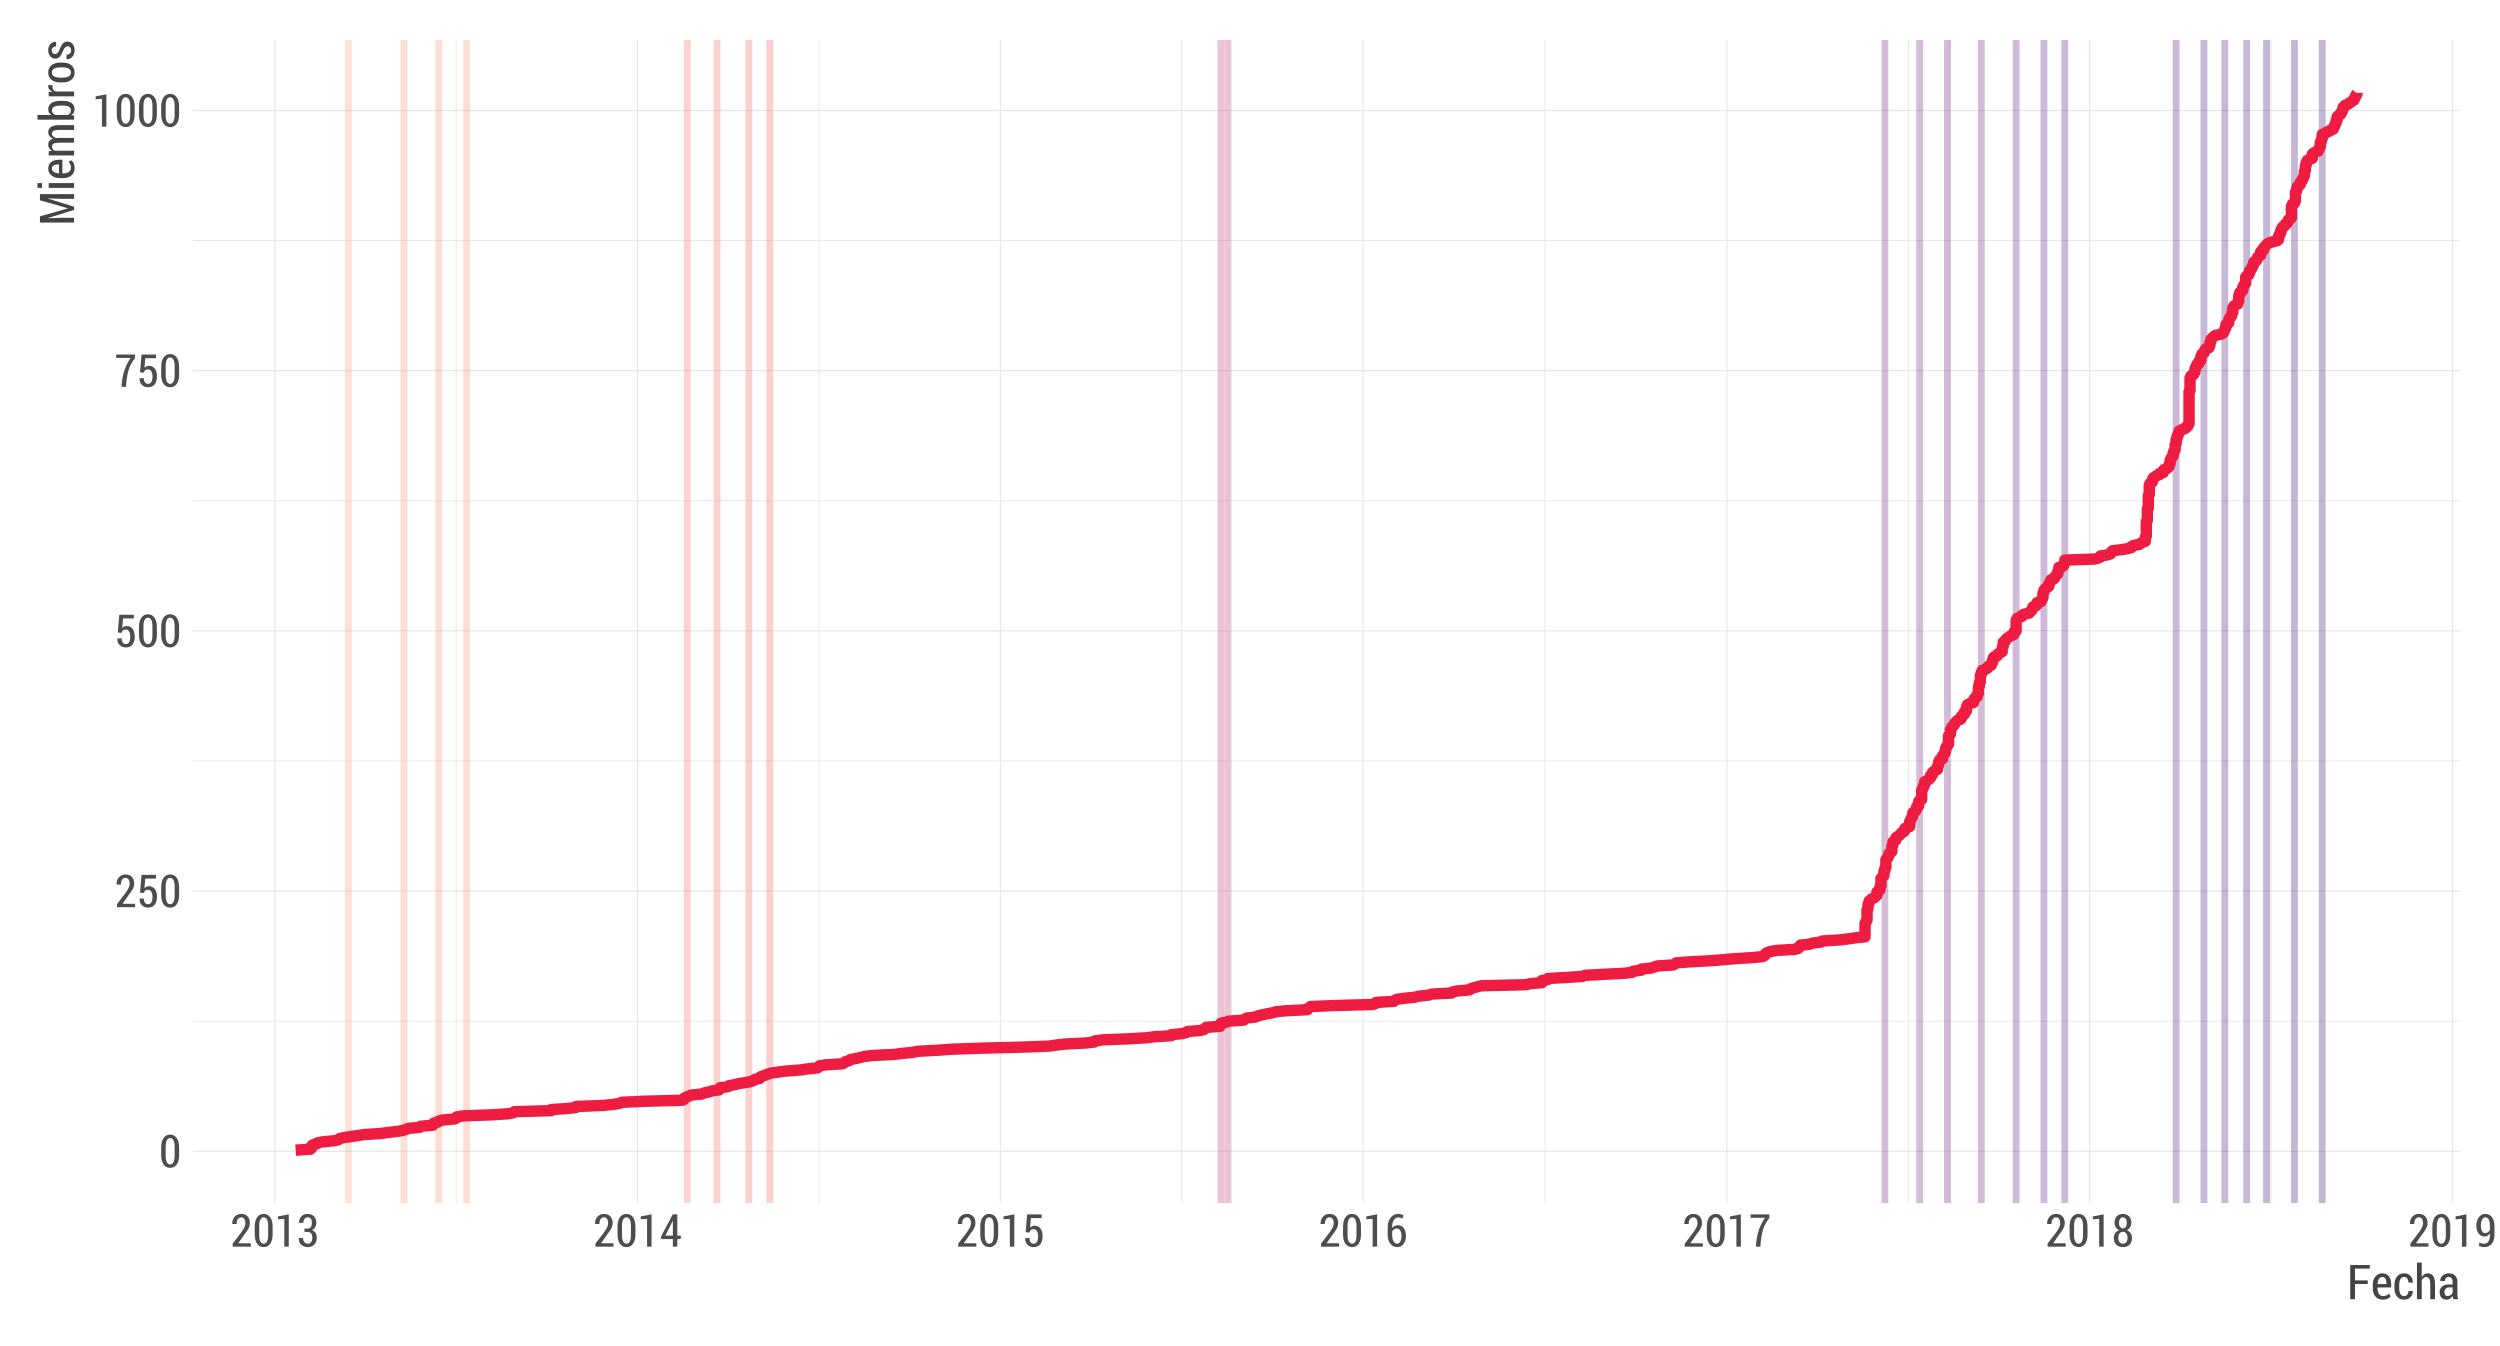 <?xml version="1.0" encoding="UTF-8"?>
<svg xmlns="http://www.w3.org/2000/svg" xmlns:xlink="http://www.w3.org/1999/xlink" width="936pt" height="504pt" viewBox="0 0 936 504" version="1.1">
<defs>
<g>
<symbol overflow="visible" id="glyph0-0">
<path style="stroke:none;" d="M 7.512 -4.672 C 7.512 -3.102 7.211 -1.902 6.609 -1.074 C 6.008 -0.238 5.191 0.176 4.168 0.176 C 3.129 0.176 2.309 -0.242 1.703 -1.078 C 1.098 -1.914 0.797 -3.109 0.797 -4.672 L 0.797 -7.406 C 0.797 -8.961 1.098 -10.156 1.699 -11 C 2.301 -11.836 3.117 -12.258 4.148 -12.262 C 5.18 -12.258 5.996 -11.836 6.602 -11 C 7.207 -10.156 7.512 -8.961 7.512 -7.406 Z M 5.836 -7.656 C 5.836 -8.75 5.688 -9.578 5.398 -10.141 C 5.105 -10.699 4.691 -10.98 4.148 -10.98 C 3.605 -10.98 3.191 -10.699 2.906 -10.137 C 2.621 -9.574 2.477 -8.746 2.48 -7.656 L 2.48 -4.445 C 2.477 -3.348 2.621 -2.516 2.914 -1.953 C 3.203 -1.383 3.621 -1.102 4.168 -1.105 C 4.699 -1.102 5.113 -1.383 5.402 -1.949 C 5.691 -2.508 5.836 -3.34 5.836 -4.445 Z M 5.836 -7.656 "/>
</symbol>
<symbol overflow="visible" id="glyph0-1">
<path style="stroke:none;" d="M 7.621 0 L 0.84 0 L 0.84 -1.121 L 4.16 -5.488 C 4.695 -6.242 5.066 -6.871 5.281 -7.371 C 5.492 -7.867 5.602 -8.348 5.602 -8.816 C 5.602 -9.453 5.465 -9.973 5.199 -10.375 C 4.926 -10.777 4.559 -10.98 4.094 -10.98 C 3.496 -10.98 3.051 -10.758 2.758 -10.312 C 2.461 -9.867 2.312 -9.258 2.316 -8.492 L 0.695 -8.492 L 0.68 -8.531 C 0.656 -9.578 0.953 -10.461 1.57 -11.18 C 2.184 -11.898 3.023 -12.258 4.094 -12.262 C 5.074 -12.258 5.852 -11.945 6.43 -11.324 C 7 -10.699 7.289 -9.875 7.289 -8.855 C 7.289 -8.16 7.113 -7.48 6.762 -6.809 C 6.41 -6.137 5.898 -5.387 5.23 -4.559 L 2.945 -1.277 L 7.621 -1.277 Z M 7.621 0 "/>
</symbol>
<symbol overflow="visible" id="glyph0-2">
<path style="stroke:none;" d="M 1.164 -5.43 L 1.742 -12.086 L 7.164 -12.086 L 7.164 -10.699 L 3.145 -10.699 L 2.832 -7.113 C 3.031 -7.324 3.27 -7.496 3.543 -7.633 C 3.812 -7.766 4.121 -7.84 4.473 -7.852 C 5.422 -7.859 6.172 -7.504 6.715 -6.793 C 7.254 -6.074 7.523 -5.098 7.527 -3.859 C 7.523 -2.656 7.238 -1.684 6.676 -0.941 C 6.105 -0.195 5.277 0.176 4.191 0.176 C 3.281 0.176 2.52 -0.109 1.902 -0.688 C 1.281 -1.258 0.98 -2.086 1.004 -3.172 L 1.02 -3.211 L 2.605 -3.246 C 2.602 -2.559 2.746 -2.027 3.039 -1.66 C 3.328 -1.285 3.711 -1.102 4.191 -1.105 C 4.738 -1.102 5.152 -1.344 5.43 -1.828 C 5.703 -2.312 5.84 -2.984 5.844 -3.844 C 5.84 -4.648 5.695 -5.297 5.41 -5.789 C 5.121 -6.277 4.711 -6.52 4.176 -6.523 C 3.695 -6.52 3.34 -6.418 3.109 -6.211 C 2.871 -6.004 2.707 -5.695 2.613 -5.289 Z M 1.164 -5.43 "/>
</symbol>
<symbol overflow="visible" id="glyph0-3">
<path style="stroke:none;" d="M 7.602 -10.789 C 6.441 -9.25 5.648 -7.777 5.223 -6.371 C 4.793 -4.957 4.492 -3.219 4.316 -1.152 L 4.207 0 L 2.531 0 L 2.633 -1.152 C 2.812 -3.098 3.176 -4.855 3.723 -6.422 C 4.262 -7.984 5.012 -9.445 5.969 -10.809 L 0.547 -10.809 L 0.547 -12.086 L 7.602 -12.086 Z M 7.602 -10.789 "/>
</symbol>
<symbol overflow="visible" id="glyph0-4">
<path style="stroke:none;" d="M 5.23 0.016 L 3.555 0.016 L 3.555 -10.402 L 1.188 -10.242 L 1.188 -11.332 L 5.23 -12.094 Z M 5.23 0.016 "/>
</symbol>
<symbol overflow="visible" id="glyph0-5">
<path style="stroke:none;" d="M 2.82 -6.789 L 3.977 -6.789 C 4.531 -6.785 4.938 -6.973 5.199 -7.352 C 5.453 -7.723 5.582 -8.23 5.586 -8.875 C 5.582 -9.527 5.449 -10.043 5.184 -10.418 C 4.914 -10.793 4.523 -10.98 4.008 -10.98 C 3.539 -10.98 3.152 -10.789 2.852 -10.414 C 2.547 -10.035 2.395 -9.543 2.398 -8.93 L 0.797 -8.93 L 0.773 -8.98 C 0.75 -9.914 1.043 -10.695 1.652 -11.32 C 2.262 -11.945 3.035 -12.258 3.977 -12.262 C 4.969 -12.258 5.766 -11.961 6.363 -11.367 C 6.961 -10.77 7.258 -9.93 7.262 -8.848 C 7.258 -8.309 7.117 -7.793 6.84 -7.305 C 6.555 -6.812 6.156 -6.441 5.637 -6.188 C 6.246 -5.961 6.695 -5.594 6.988 -5.09 C 7.281 -4.582 7.43 -3.996 7.43 -3.336 C 7.43 -2.234 7.105 -1.375 6.461 -0.758 C 5.816 -0.133 4.992 0.176 3.984 0.176 C 3.043 0.176 2.246 -0.121 1.598 -0.715 C 0.945 -1.309 0.633 -2.137 0.656 -3.203 L 0.68 -3.254 L 2.289 -3.254 C 2.285 -2.613 2.441 -2.098 2.762 -1.703 C 3.074 -1.301 3.492 -1.102 4.008 -1.105 C 4.551 -1.102 4.973 -1.293 5.281 -1.68 C 5.586 -2.059 5.742 -2.605 5.742 -3.316 C 5.742 -4.066 5.594 -4.617 5.301 -4.977 C 5.008 -5.328 4.566 -5.508 3.977 -5.512 L 2.82 -5.512 Z M 2.82 -6.789 "/>
</symbol>
<symbol overflow="visible" id="glyph0-6">
<path style="stroke:none;" d="M 6.582 -4.125 L 7.879 -4.125 L 7.879 -2.848 L 6.582 -2.848 L 6.582 0 L 4.906 0 L 4.906 -2.848 L 0.516 -2.848 L 0.465 -3.789 L 4.855 -12.086 L 6.582 -12.086 Z M 2.125 -4.125 L 4.906 -4.125 L 4.906 -9.645 L 4.855 -9.652 L 4.691 -9.305 Z M 2.125 -4.125 "/>
</symbol>
<symbol overflow="visible" id="glyph0-7">
<path style="stroke:none;" d="M 4.824 -12.262 C 5.184 -12.258 5.535 -12.211 5.875 -12.117 C 6.211 -12.023 6.52 -11.895 6.797 -11.738 L 6.477 -10.5 C 6.223 -10.648 5.973 -10.762 5.719 -10.84 C 5.461 -10.918 5.164 -10.957 4.832 -10.957 C 4.156 -10.957 3.609 -10.629 3.191 -9.98 C 2.773 -9.328 2.566 -8.461 2.566 -7.371 L 2.566 -7.031 C 2.84 -7.344 3.164 -7.586 3.543 -7.766 C 3.918 -7.938 4.332 -8.027 4.781 -8.027 C 5.695 -8.027 6.414 -7.648 6.941 -6.898 C 7.469 -6.141 7.734 -5.176 7.734 -4 C 7.734 -2.781 7.43 -1.781 6.82 -1 C 6.211 -0.215 5.414 0.176 4.434 0.176 C 3.395 0.176 2.543 -0.246 1.883 -1.094 C 1.215 -1.941 0.883 -3.121 0.887 -4.633 L 0.887 -7.254 C 0.883 -8.754 1.258 -9.961 2.008 -10.883 C 2.754 -11.797 3.691 -12.258 4.824 -12.262 Z M 4.367 -6.789 C 3.938 -6.785 3.57 -6.684 3.266 -6.48 C 2.953 -6.277 2.723 -5.996 2.566 -5.645 L 2.566 -4.535 C 2.566 -3.449 2.738 -2.605 3.086 -2.008 C 3.434 -1.402 3.883 -1.102 4.434 -1.105 C 4.93 -1.102 5.324 -1.383 5.617 -1.945 C 5.91 -2.504 6.059 -3.188 6.059 -4.004 C 6.059 -4.816 5.906 -5.484 5.605 -6.008 C 5.305 -6.523 4.891 -6.785 4.367 -6.789 Z M 4.367 -6.789 "/>
</symbol>
<symbol overflow="visible" id="glyph0-8">
<path style="stroke:none;" d="M 7.305 -8.93 C 7.301 -8.293 7.148 -7.734 6.848 -7.258 C 6.539 -6.777 6.125 -6.422 5.609 -6.191 C 6.199 -5.941 6.672 -5.559 7.027 -5.043 C 7.375 -4.523 7.551 -3.926 7.555 -3.254 C 7.551 -2.145 7.238 -1.297 6.609 -0.707 C 5.98 -0.117 5.164 0.176 4.16 0.176 C 3.137 0.176 2.309 -0.117 1.68 -0.707 C 1.051 -1.297 0.738 -2.145 0.738 -3.254 C 0.738 -3.93 0.91 -4.531 1.262 -5.051 C 1.605 -5.566 2.078 -5.949 2.68 -6.199 C 2.156 -6.434 1.75 -6.789 1.453 -7.266 C 1.152 -7.742 1 -8.297 1.004 -8.93 C 1 -9.984 1.289 -10.801 1.867 -11.387 C 2.441 -11.965 3.199 -12.258 4.141 -12.262 C 5.074 -12.258 5.836 -11.965 6.426 -11.387 C 7.008 -10.801 7.301 -9.984 7.305 -8.93 Z M 5.875 -3.312 C 5.871 -3.973 5.707 -4.516 5.387 -4.934 C 5.059 -5.352 4.645 -5.559 4.141 -5.562 C 3.629 -5.559 3.215 -5.352 2.898 -4.938 C 2.578 -4.52 2.418 -3.977 2.422 -3.312 C 2.418 -2.617 2.574 -2.078 2.891 -1.688 C 3.203 -1.297 3.629 -1.102 4.16 -1.105 C 4.66 -1.102 5.07 -1.297 5.395 -1.691 C 5.711 -2.082 5.871 -2.621 5.875 -3.312 Z M 5.609 -8.898 C 5.605 -9.508 5.473 -10.008 5.203 -10.398 C 4.93 -10.785 4.574 -10.98 4.141 -10.98 C 3.695 -10.98 3.344 -10.793 3.082 -10.418 C 2.816 -10.043 2.684 -9.535 2.688 -8.898 C 2.684 -8.27 2.816 -7.77 3.086 -7.398 C 3.348 -7.023 3.707 -6.836 4.16 -6.84 C 4.594 -6.836 4.941 -7.023 5.211 -7.398 C 5.473 -7.77 5.605 -8.27 5.609 -8.898 Z M 5.609 -8.898 "/>
</symbol>
<symbol overflow="visible" id="glyph0-9">
<path style="stroke:none;" d="M 3.676 -1.105 C 4.285 -1.102 4.781 -1.387 5.164 -1.957 C 5.539 -2.527 5.73 -3.348 5.734 -4.422 L 5.734 -5.012 C 5.5 -4.609 5.215 -4.309 4.879 -4.105 C 4.539 -3.898 4.172 -3.797 3.777 -3.801 C 2.812 -3.797 2.051 -4.168 1.488 -4.918 C 0.926 -5.66 0.645 -6.672 0.648 -7.945 C 0.645 -9.18 0.961 -10.207 1.598 -11.027 C 2.227 -11.848 3.012 -12.258 3.953 -12.262 C 4.996 -12.258 5.836 -11.859 6.469 -11.066 C 7.102 -10.266 7.418 -9.117 7.422 -7.621 L 7.422 -4.465 C 7.418 -2.992 7.07 -1.848 6.375 -1.039 C 5.676 -0.227 4.773 0.176 3.676 0.176 C 3.332 0.176 2.973 0.133 2.598 0.047 C 2.219 -0.039 1.871 -0.16 1.551 -0.324 L 1.777 -1.551 C 2.066 -1.391 2.363 -1.277 2.668 -1.207 C 2.965 -1.137 3.301 -1.102 3.676 -1.105 Z M 3.953 -5.078 C 4.379 -5.074 4.746 -5.199 5.051 -5.449 C 5.352 -5.695 5.578 -6.012 5.734 -6.398 L 5.734 -7.805 C 5.73 -8.844 5.574 -9.633 5.27 -10.172 C 4.957 -10.711 4.527 -10.98 3.977 -10.98 C 3.504 -10.98 3.113 -10.688 2.801 -10.109 C 2.488 -9.523 2.332 -8.809 2.332 -7.961 C 2.332 -7.105 2.473 -6.41 2.758 -5.879 C 3.043 -5.34 3.441 -5.074 3.953 -5.078 Z M 3.953 -5.078 "/>
</symbol>
<symbol overflow="visible" id="glyph1-0">
<path style="stroke:none;" d="M 7.777 -5.695 L 3.023 -5.695 L 3.023 0 L 1.238 0 L 1.238 -12.797 L 8.543 -12.797 L 8.543 -11.445 L 3.023 -11.445 L 3.023 -7.047 L 7.777 -7.047 Z M 7.777 -5.695 "/>
</symbol>
<symbol overflow="visible" id="glyph1-1">
<path style="stroke:none;" d="M 4.457 0.184 C 3.32 0.18 2.414 -0.207 1.738 -0.992 C 1.055 -1.773 0.715 -2.781 0.719 -4.008 L 0.719 -5.398 C 0.715 -6.633 1.047 -7.66 1.715 -8.473 C 2.379 -9.281 3.227 -9.684 4.254 -9.688 C 5.332 -9.684 6.16 -9.316 6.738 -8.582 C 7.316 -7.844 7.605 -6.855 7.609 -5.617 L 7.609 -4.387 L 2.496 -4.387 L 2.496 -4.008 C 2.496 -3.188 2.676 -2.508 3.035 -1.973 C 3.395 -1.434 3.906 -1.164 4.57 -1.168 C 5.062 -1.164 5.484 -1.242 5.836 -1.398 C 6.188 -1.551 6.52 -1.777 6.836 -2.082 L 7.398 -0.977 C 7.098 -0.633 6.695 -0.355 6.195 -0.141 C 5.688 0.074 5.109 0.18 4.457 0.184 Z M 4.254 -8.332 C 3.738 -8.332 3.324 -8.078 3.012 -7.574 C 2.699 -7.07 2.527 -6.434 2.496 -5.66 L 5.844 -5.66 L 5.844 -6.023 C 5.84 -6.699 5.707 -7.25 5.438 -7.684 C 5.168 -8.113 4.773 -8.332 4.254 -8.332 Z M 4.254 -8.332 "/>
</symbol>
<symbol overflow="visible" id="glyph1-2">
<path style="stroke:none;" d="M 4.324 -1.168 C 4.77 -1.164 5.145 -1.336 5.449 -1.68 C 5.754 -2.02 5.906 -2.48 5.906 -3.059 L 7.508 -3.059 L 7.523 -3.008 C 7.547 -2.105 7.242 -1.352 6.613 -0.738 C 5.98 -0.125 5.219 0.18 4.324 0.184 C 3.137 0.18 2.227 -0.219 1.602 -1.02 C 0.969 -1.82 0.656 -2.84 0.66 -4.086 L 0.66 -5.398 C 0.656 -6.633 0.969 -7.66 1.602 -8.473 C 2.227 -9.281 3.133 -9.684 4.316 -9.688 C 5.273 -9.684 6.055 -9.363 6.656 -8.723 C 7.258 -8.078 7.547 -7.246 7.531 -6.23 L 7.508 -6.18 L 5.906 -6.18 C 5.906 -6.816 5.758 -7.336 5.469 -7.734 C 5.176 -8.133 4.793 -8.332 4.316 -8.332 C 3.633 -8.332 3.152 -8.055 2.871 -7.504 C 2.586 -6.949 2.441 -6.25 2.445 -5.406 L 2.445 -4.094 C 2.441 -3.234 2.586 -2.531 2.871 -1.988 C 3.152 -1.438 3.637 -1.164 4.324 -1.168 Z M 4.324 -1.168 "/>
</symbol>
<symbol overflow="visible" id="glyph1-3">
<path style="stroke:none;" d="M 2.777 -8.234 C 3.039 -8.688 3.363 -9.047 3.75 -9.305 C 4.137 -9.559 4.566 -9.684 5.047 -9.688 C 5.898 -9.684 6.562 -9.367 7.039 -8.738 C 7.508 -8.102 7.746 -7.129 7.75 -5.82 L 7.75 0 L 5.969 0 L 5.969 -5.836 C 5.965 -6.707 5.836 -7.332 5.586 -7.719 C 5.328 -8.102 4.949 -8.297 4.445 -8.297 C 4.082 -8.297 3.758 -8.191 3.477 -7.984 C 3.188 -7.773 2.957 -7.488 2.777 -7.129 L 2.777 0 L 0.992 0 L 0.992 -13.711 L 2.777 -13.711 Z M 2.777 -8.234 "/>
</symbol>
<symbol overflow="visible" id="glyph1-4">
<path style="stroke:none;" d="M 5.863 0 C 5.797 -0.215 5.742 -0.426 5.703 -0.637 C 5.656 -0.844 5.633 -1.055 5.625 -1.266 C 5.359 -0.836 5.027 -0.484 4.633 -0.219 C 4.23 0.051 3.789 0.18 3.305 0.184 C 2.5 0.18 1.871 -0.07 1.418 -0.574 C 0.965 -1.082 0.738 -1.758 0.738 -2.609 C 0.738 -3.516 1.047 -4.23 1.664 -4.75 C 2.281 -5.266 3.148 -5.523 4.273 -5.527 L 5.598 -5.527 L 5.598 -6.496 C 5.594 -7.07 5.465 -7.52 5.211 -7.848 C 4.949 -8.168 4.586 -8.332 4.113 -8.332 C 3.684 -8.332 3.336 -8.184 3.078 -7.895 C 2.812 -7.598 2.684 -7.234 2.688 -6.805 L 0.992 -6.812 L 0.969 -6.863 C 0.934 -7.598 1.227 -8.254 1.844 -8.828 C 2.457 -9.398 3.25 -9.684 4.227 -9.688 C 5.16 -9.684 5.922 -9.406 6.508 -8.855 C 7.09 -8.297 7.383 -7.508 7.383 -6.484 L 7.383 -2.074 C 7.383 -1.703 7.402 -1.344 7.449 -1.004 C 7.488 -0.66 7.562 -0.328 7.664 0 Z M 3.711 -1.168 C 4.121 -1.164 4.5 -1.289 4.844 -1.539 C 5.184 -1.785 5.434 -2.094 5.598 -2.469 L 5.598 -4.422 L 4.246 -4.422 C 3.699 -4.418 3.277 -4.242 2.977 -3.895 C 2.672 -3.543 2.52 -3.113 2.523 -2.609 C 2.52 -2.176 2.621 -1.828 2.828 -1.566 C 3.031 -1.297 3.324 -1.164 3.711 -1.168 Z M 3.711 -1.168 "/>
</symbol>
<symbol overflow="visible" id="glyph2-0">
<path style="stroke:none;" d="M -12.797 -3.488 L -2.355 -6.477 L -2.355 -6.531 L -12.797 -9.527 L -12.797 -11.828 L 0 -11.828 L 0 -10.062 L -4.914 -10.062 L -9.836 -10.223 L -9.844 -10.168 L 0 -7.094 L 0 -5.914 L -9.836 -2.848 L -9.828 -2.797 L -4.914 -2.961 L 0 -2.961 L 0 -1.195 L -12.797 -1.195 Z M -12.797 -3.488 "/>
</symbol>
<symbol overflow="visible" id="glyph2-1">
<path style="stroke:none;" d="M 0 -2.918 L 0 -1.133 L -9.508 -1.133 L -9.508 -2.918 Z M -12.008 -2.918 L -12.008 -1.133 L -13.711 -1.133 L -13.711 -2.918 Z M -12.008 -2.918 "/>
</symbol>
<symbol overflow="visible" id="glyph2-2">
<path style="stroke:none;" d="M 0.184 -4.457 C 0.18 -3.32 -0.207 -2.414 -0.992 -1.738 C -1.773 -1.055 -2.781 -0.715 -4.008 -0.719 L -5.398 -0.719 C -6.633 -0.715 -7.66 -1.047 -8.473 -1.715 C -9.281 -2.379 -9.684 -3.227 -9.688 -4.254 C -9.684 -5.332 -9.316 -6.16 -8.582 -6.738 C -7.844 -7.316 -6.855 -7.605 -5.617 -7.609 L -4.387 -7.609 L -4.387 -2.496 L -4.008 -2.496 C -3.188 -2.496 -2.508 -2.676 -1.973 -3.035 C -1.434 -3.395 -1.164 -3.906 -1.168 -4.57 C -1.164 -5.062 -1.242 -5.484 -1.398 -5.836 C -1.551 -6.188 -1.777 -6.52 -2.082 -6.836 L -0.977 -7.398 C -0.633 -7.098 -0.355 -6.695 -0.141 -6.195 C 0.074 -5.688 0.18 -5.109 0.184 -4.457 Z M -8.332 -4.254 C -8.332 -3.738 -8.078 -3.324 -7.574 -3.012 C -7.07 -2.699 -6.434 -2.527 -5.66 -2.496 L -5.66 -5.844 L -6.023 -5.844 C -6.699 -5.84 -7.25 -5.707 -7.684 -5.438 C -8.113 -5.168 -8.332 -4.773 -8.332 -4.254 Z M -8.332 -4.254 "/>
</symbol>
<symbol overflow="visible" id="glyph2-3">
<path style="stroke:none;" d="M -9.508 -2.645 L -8.219 -2.742 C -8.684 -3 -9.047 -3.328 -9.305 -3.727 C -9.559 -4.125 -9.684 -4.59 -9.688 -5.125 C -9.684 -5.645 -9.539 -6.094 -9.25 -6.469 C -8.957 -6.844 -8.516 -7.125 -7.93 -7.32 C -8.477 -7.562 -8.906 -7.891 -9.219 -8.305 C -9.527 -8.711 -9.684 -9.199 -9.688 -9.766 C -9.684 -10.57 -9.352 -11.207 -8.688 -11.676 C -8.02 -12.141 -7.008 -12.375 -5.652 -12.375 L 0 -12.375 L 0 -10.59 L -5.66 -10.59 C -6.629 -10.586 -7.309 -10.469 -7.707 -10.23 C -8.098 -9.988 -8.297 -9.633 -8.297 -9.168 C -8.297 -8.762 -8.141 -8.422 -7.836 -8.152 C -7.523 -7.875 -7.117 -7.68 -6.609 -7.559 C -6.656 -7.551 -6.578 -7.551 -6.383 -7.566 C -6.184 -7.574 -6.043 -7.582 -5.961 -7.586 L 0 -7.586 L 0 -5.809 L -5.66 -5.809 C -6.602 -5.805 -7.273 -5.684 -7.684 -5.438 C -8.09 -5.191 -8.297 -4.832 -8.297 -4.367 C -8.297 -3.988 -8.191 -3.672 -7.984 -3.41 C -7.773 -3.145 -7.484 -2.938 -7.117 -2.797 L 0 -2.797 L 0 -1.02 L -9.508 -1.02 Z M -9.508 -2.645 "/>
</symbol>
<symbol overflow="visible" id="glyph2-4">
<path style="stroke:none;" d="M -3.965 -8.059 C -2.703 -8.055 -1.695 -7.785 -0.945 -7.242 C -0.191 -6.695 0.18 -5.926 0.184 -4.938 C 0.18 -4.438 0.074 -4.004 -0.145 -3.633 C -0.363 -3.262 -0.688 -2.949 -1.117 -2.699 L 0 -2.566 L 0 -1.02 L -13.711 -1.02 L -13.711 -2.805 L -8.508 -2.805 C -8.887 -3.047 -9.176 -3.344 -9.383 -3.699 C -9.582 -4.047 -9.684 -4.457 -9.688 -4.922 C -9.684 -5.922 -9.281 -6.695 -8.477 -7.242 C -7.668 -7.785 -6.594 -8.055 -5.258 -8.059 Z M -5.258 -6.285 C -6.164 -6.281 -6.898 -6.137 -7.461 -5.848 C -8.016 -5.559 -8.297 -5.098 -8.297 -4.473 C -8.297 -4.07 -8.176 -3.734 -7.941 -3.457 C -7.699 -3.176 -7.383 -2.957 -6.988 -2.805 L -2.418 -2.805 C -2.027 -2.957 -1.727 -3.176 -1.516 -3.461 C -1.301 -3.738 -1.195 -4.082 -1.195 -4.492 C -1.195 -5.113 -1.441 -5.566 -1.941 -5.855 C -2.434 -6.137 -3.109 -6.281 -3.965 -6.285 Z M -5.258 -6.285 "/>
</symbol>
<symbol overflow="visible" id="glyph2-5">
<path style="stroke:none;" d="M -8.008 -5.117 L -8.051 -4.281 C -8.051 -3.91 -7.938 -3.602 -7.715 -3.359 C -7.492 -3.113 -7.18 -2.93 -6.777 -2.805 L 0 -2.805 L 0 -1.02 L -9.508 -1.02 L -9.508 -2.645 L -8.078 -2.777 C -8.578 -2.977 -8.973 -3.234 -9.258 -3.559 C -9.543 -3.879 -9.684 -4.254 -9.688 -4.676 C -9.684 -4.793 -9.676 -4.91 -9.656 -5.035 C -9.633 -5.152 -9.605 -5.25 -9.578 -5.328 Z M -8.008 -5.117 "/>
</symbol>
<symbol overflow="visible" id="glyph2-6">
<path style="stroke:none;" d="M -5.352 -0.668 C -6.609 -0.668 -7.648 -0.996 -8.465 -1.656 C -9.277 -2.312 -9.684 -3.215 -9.688 -4.367 C -9.684 -5.508 -9.277 -6.41 -8.469 -7.074 C -7.652 -7.734 -6.613 -8.066 -5.352 -8.07 L -4.141 -8.07 C -2.867 -8.066 -1.828 -7.738 -1.023 -7.078 C -0.219 -6.418 0.18 -5.516 0.184 -4.375 C 0.18 -3.219 -0.219 -2.312 -1.023 -1.656 C -1.828 -0.996 -2.867 -0.668 -4.141 -0.668 Z M -4.148 -2.453 C -3.277 -2.449 -2.562 -2.605 -2.004 -2.926 C -1.445 -3.238 -1.164 -3.723 -1.168 -4.375 C -1.164 -5.008 -1.445 -5.484 -2.004 -5.805 C -2.562 -6.121 -3.277 -6.281 -4.148 -6.285 L -5.363 -6.285 C -6.215 -6.281 -6.926 -6.121 -7.488 -5.805 C -8.051 -5.484 -8.332 -5.004 -8.332 -4.367 C -8.332 -3.719 -8.051 -3.238 -7.492 -2.926 C -6.934 -2.605 -6.223 -2.449 -5.363 -2.453 Z M -4.148 -2.453 "/>
</symbol>
<symbol overflow="visible" id="glyph2-7">
<path style="stroke:none;" d="M -2.383 -5.449 C -2.75 -5.449 -3.062 -5.324 -3.316 -5.082 C -3.57 -4.836 -3.848 -4.379 -4.156 -3.711 C -4.531 -2.727 -4.938 -2.004 -5.371 -1.535 C -5.801 -1.062 -6.359 -0.824 -7.047 -0.828 C -7.777 -0.824 -8.402 -1.113 -8.918 -1.691 C -9.43 -2.266 -9.684 -3.023 -9.688 -3.965 C -9.684 -4.938 -9.406 -5.715 -8.855 -6.301 C -8.297 -6.879 -7.609 -7.16 -6.785 -7.137 L -6.734 -7.117 L -6.734 -5.406 C -7.18 -5.402 -7.566 -5.273 -7.895 -5.023 C -8.215 -4.766 -8.379 -4.414 -8.383 -3.965 C -8.379 -3.516 -8.254 -3.168 -8.004 -2.922 C -7.754 -2.668 -7.457 -2.543 -7.117 -2.547 C -6.754 -2.543 -6.469 -2.648 -6.258 -2.867 C -6.047 -3.078 -5.77 -3.543 -5.43 -4.254 C -5.07 -5.25 -4.664 -5.988 -4.211 -6.473 C -3.754 -6.953 -3.172 -7.195 -2.469 -7.199 C -1.68 -7.195 -1.043 -6.895 -0.555 -6.301 C -0.062 -5.699 0.18 -4.914 0.184 -3.945 C 0.18 -2.895 -0.113 -2.07 -0.707 -1.469 C -1.301 -0.863 -1.996 -0.574 -2.797 -0.605 L -2.848 -0.625 L -2.848 -2.285 C -2.23 -2.309 -1.785 -2.477 -1.516 -2.793 C -1.242 -3.109 -1.105 -3.504 -1.109 -3.973 C -1.105 -4.434 -1.227 -4.793 -1.465 -5.059 C -1.699 -5.316 -2.004 -5.449 -2.383 -5.449 Z M -2.383 -5.449 "/>
</symbol>
</g>
<clipPath id="clip1">
  <path d="M 72.102 14.945 L 922.055 14.945 L 922.055 451.426 L 72.102 451.426 Z M 72.102 14.945 "/>
</clipPath>
</defs>
<g id="surface11">
<rect x="0" y="0" width="936" height="504" style="fill:rgb(100%,100%,100%);fill-opacity:1;stroke:none;"/>
<g clip-path="url(#clip1)" clip-rule="nonzero">
<path style="fill:none;stroke-width:0.32;stroke-linecap:butt;stroke-linejoin:round;stroke:rgb(89.804%,89.804%,89.804%);stroke-opacity:1;stroke-miterlimit:10;" d="M 72.102 382.312 L 921.055 382.312 "/>
<path style="fill:none;stroke-width:0.32;stroke-linecap:butt;stroke-linejoin:round;stroke:rgb(89.804%,89.804%,89.804%);stroke-opacity:1;stroke-miterlimit:10;" d="M 72.102 284.898 L 921.055 284.898 "/>
<path style="fill:none;stroke-width:0.32;stroke-linecap:butt;stroke-linejoin:round;stroke:rgb(89.804%,89.804%,89.804%);stroke-opacity:1;stroke-miterlimit:10;" d="M 72.102 187.484 L 921.055 187.484 "/>
<path style="fill:none;stroke-width:0.32;stroke-linecap:butt;stroke-linejoin:round;stroke:rgb(89.804%,89.804%,89.804%);stroke-opacity:1;stroke-miterlimit:10;" d="M 72.102 90.07 L 921.055 90.07 "/>
<path style="fill:none;stroke-width:0.32;stroke-linecap:butt;stroke-linejoin:round;stroke:rgb(89.804%,89.804%,89.804%);stroke-opacity:1;stroke-miterlimit:10;" d="M 170.789 450.426 L 170.789 14.945 "/>
<path style="fill:none;stroke-width:0.32;stroke-linecap:butt;stroke-linejoin:round;stroke:rgb(89.804%,89.804%,89.804%);stroke-opacity:1;stroke-miterlimit:10;" d="M 306.613 450.426 L 306.613 14.945 "/>
<path style="fill:none;stroke-width:0.32;stroke-linecap:butt;stroke-linejoin:round;stroke:rgb(89.804%,89.804%,89.804%);stroke-opacity:1;stroke-miterlimit:10;" d="M 442.438 450.426 L 442.438 14.945 "/>
<path style="fill:none;stroke-width:0.32;stroke-linecap:butt;stroke-linejoin:round;stroke:rgb(89.804%,89.804%,89.804%);stroke-opacity:1;stroke-miterlimit:10;" d="M 578.445 450.426 L 578.445 14.945 "/>
<path style="fill:none;stroke-width:0.32;stroke-linecap:butt;stroke-linejoin:round;stroke:rgb(89.804%,89.804%,89.804%);stroke-opacity:1;stroke-miterlimit:10;" d="M 714.457 450.426 L 714.457 14.945 "/>
<path style="fill:none;stroke-width:0.32;stroke-linecap:butt;stroke-linejoin:round;stroke:rgb(89.804%,89.804%,89.804%);stroke-opacity:1;stroke-miterlimit:10;" d="M 850.277 450.426 L 850.277 14.945 "/>
<path style="fill:none;stroke-width:0.427;stroke-linecap:butt;stroke-linejoin:round;stroke:rgb(89.804%,89.804%,89.804%);stroke-opacity:1;stroke-miterlimit:10;" d="M 72.102 431.02 L 921.055 431.02 "/>
<path style="fill:none;stroke-width:0.427;stroke-linecap:butt;stroke-linejoin:round;stroke:rgb(89.804%,89.804%,89.804%);stroke-opacity:1;stroke-miterlimit:10;" d="M 72.102 333.605 L 921.055 333.605 "/>
<path style="fill:none;stroke-width:0.427;stroke-linecap:butt;stroke-linejoin:round;stroke:rgb(89.804%,89.804%,89.804%);stroke-opacity:1;stroke-miterlimit:10;" d="M 72.102 236.191 L 921.055 236.191 "/>
<path style="fill:none;stroke-width:0.427;stroke-linecap:butt;stroke-linejoin:round;stroke:rgb(89.804%,89.804%,89.804%);stroke-opacity:1;stroke-miterlimit:10;" d="M 72.102 138.777 L 921.055 138.777 "/>
<path style="fill:none;stroke-width:0.427;stroke-linecap:butt;stroke-linejoin:round;stroke:rgb(89.804%,89.804%,89.804%);stroke-opacity:1;stroke-miterlimit:10;" d="M 72.102 41.363 L 921.055 41.363 "/>
<path style="fill:none;stroke-width:0.427;stroke-linecap:butt;stroke-linejoin:round;stroke:rgb(89.804%,89.804%,89.804%);stroke-opacity:1;stroke-miterlimit:10;" d="M 102.875 450.426 L 102.875 14.945 "/>
<path style="fill:none;stroke-width:0.427;stroke-linecap:butt;stroke-linejoin:round;stroke:rgb(89.804%,89.804%,89.804%);stroke-opacity:1;stroke-miterlimit:10;" d="M 238.699 450.426 L 238.699 14.945 "/>
<path style="fill:none;stroke-width:0.427;stroke-linecap:butt;stroke-linejoin:round;stroke:rgb(89.804%,89.804%,89.804%);stroke-opacity:1;stroke-miterlimit:10;" d="M 374.523 450.426 L 374.523 14.945 "/>
<path style="fill:none;stroke-width:0.427;stroke-linecap:butt;stroke-linejoin:round;stroke:rgb(89.804%,89.804%,89.804%);stroke-opacity:1;stroke-miterlimit:10;" d="M 510.348 450.426 L 510.348 14.945 "/>
<path style="fill:none;stroke-width:0.427;stroke-linecap:butt;stroke-linejoin:round;stroke:rgb(89.804%,89.804%,89.804%);stroke-opacity:1;stroke-miterlimit:10;" d="M 646.543 450.426 L 646.543 14.945 "/>
<path style="fill:none;stroke-width:0.427;stroke-linecap:butt;stroke-linejoin:round;stroke:rgb(89.804%,89.804%,89.804%);stroke-opacity:1;stroke-miterlimit:10;" d="M 782.367 450.426 L 782.367 14.945 "/>
<path style="fill:none;stroke-width:0.427;stroke-linecap:butt;stroke-linejoin:round;stroke:rgb(89.804%,89.804%,89.804%);stroke-opacity:1;stroke-miterlimit:10;" d="M 918.191 450.426 L 918.191 14.945 "/>
<path style="fill:none;stroke-width:2.561;stroke-linecap:butt;stroke-linejoin:round;stroke:rgb(99.608%,62.353%,42.745%);stroke-opacity:0.298;stroke-miterlimit:10;" d="M 130.414 450.426 L 130.414 14.945 "/>
<path style="fill:none;stroke-width:2.561;stroke-linecap:butt;stroke-linejoin:round;stroke:rgb(99.216%,59.216%,41.961%);stroke-opacity:0.298;stroke-miterlimit:10;" d="M 151.25 450.426 L 151.25 14.945 "/>
<path style="fill:none;stroke-width:2.561;stroke-linecap:butt;stroke-linejoin:round;stroke:rgb(98.824%,57.647%,41.176%);stroke-opacity:0.298;stroke-miterlimit:10;" d="M 164.277 450.426 L 164.277 14.945 "/>
<path style="fill:none;stroke-width:2.561;stroke-linecap:butt;stroke-linejoin:round;stroke:rgb(98.431%,56.078%,40.784%);stroke-opacity:0.298;stroke-miterlimit:10;" d="M 174.695 450.426 L 174.695 14.945 "/>
<path style="fill:none;stroke-width:2.561;stroke-linecap:butt;stroke-linejoin:round;stroke:rgb(96.471%,43.529%,36.863%);stroke-opacity:0.298;stroke-miterlimit:10;" d="M 257.305 450.426 L 257.305 14.945 "/>
<path style="fill:none;stroke-width:2.561;stroke-linecap:butt;stroke-linejoin:round;stroke:rgb(96.078%,41.569%,36.471%);stroke-opacity:0.298;stroke-miterlimit:10;" d="M 268.469 450.426 L 268.469 14.945 "/>
<path style="fill:none;stroke-width:2.561;stroke-linecap:butt;stroke-linejoin:round;stroke:rgb(95.294%,39.608%,36.078%);stroke-opacity:0.298;stroke-miterlimit:10;" d="M 280.379 450.426 L 280.379 14.945 "/>
<path style="fill:none;stroke-width:2.561;stroke-linecap:butt;stroke-linejoin:round;stroke:rgb(94.902%,39.216%,36.863%);stroke-opacity:0.298;stroke-miterlimit:10;" d="M 288.191 450.426 L 288.191 14.945 "/>
<path style="fill:none;stroke-width:2.561;stroke-linecap:butt;stroke-linejoin:round;stroke:rgb(77.255%,23.529%,45.098%);stroke-opacity:0.298;stroke-miterlimit:10;" d="M 457.133 450.426 L 457.133 14.945 "/>
<path style="fill:none;stroke-width:2.561;stroke-linecap:butt;stroke-linejoin:round;stroke:rgb(76.863%,23.529%,45.49%);stroke-opacity:0.298;stroke-miterlimit:10;" d="M 459.738 450.426 L 459.738 14.945 "/>
<path style="fill:none;stroke-width:2.561;stroke-linecap:butt;stroke-linejoin:round;stroke:rgb(44.314%,12.157%,50.588%);stroke-opacity:0.298;stroke-miterlimit:10;" d="M 705.711 450.426 L 705.711 14.945 "/>
<path style="fill:none;stroke-width:2.561;stroke-linecap:butt;stroke-linejoin:round;stroke:rgb(42.745%,11.373%,50.588%);stroke-opacity:0.298;stroke-miterlimit:10;" d="M 718.734 450.426 L 718.734 14.945 "/>
<path style="fill:none;stroke-width:2.561;stroke-linecap:butt;stroke-linejoin:round;stroke:rgb(41.569%,10.98%,50.196%);stroke-opacity:0.298;stroke-miterlimit:10;" d="M 729.152 450.426 L 729.152 14.945 "/>
<path style="fill:none;stroke-width:2.561;stroke-linecap:butt;stroke-linejoin:round;stroke:rgb(40%,10.588%,49.804%);stroke-opacity:0.298;stroke-miterlimit:10;" d="M 741.805 450.426 L 741.805 14.945 "/>
<path style="fill:none;stroke-width:2.561;stroke-linecap:butt;stroke-linejoin:round;stroke:rgb(38.039%,10.196%,49.02%);stroke-opacity:0.298;stroke-miterlimit:10;" d="M 754.832 450.426 L 754.832 14.945 "/>
<path style="fill:none;stroke-width:2.561;stroke-linecap:butt;stroke-linejoin:round;stroke:rgb(36.863%,9.804%,48.627%);stroke-opacity:0.298;stroke-miterlimit:10;" d="M 765.25 450.426 L 765.25 14.945 "/>
<path style="fill:none;stroke-width:2.561;stroke-linecap:butt;stroke-linejoin:round;stroke:rgb(36.078%,9.412%,48.235%);stroke-opacity:0.298;stroke-miterlimit:10;" d="M 773.062 450.426 L 773.062 14.945 "/>
<path style="fill:none;stroke-width:2.561;stroke-linecap:butt;stroke-linejoin:round;stroke:rgb(30.588%,7.843%,46.275%);stroke-opacity:0.298;stroke-miterlimit:10;" d="M 814.742 450.426 L 814.742 14.945 "/>
<path style="fill:none;stroke-width:2.561;stroke-linecap:butt;stroke-linejoin:round;stroke:rgb(29.02%,7.451%,45.882%);stroke-opacity:0.298;stroke-miterlimit:10;" d="M 825.16 450.426 L 825.16 14.945 "/>
<path style="fill:none;stroke-width:2.561;stroke-linecap:butt;stroke-linejoin:round;stroke:rgb(28.235%,7.059%,45.49%);stroke-opacity:0.298;stroke-miterlimit:10;" d="M 832.977 450.426 L 832.977 14.945 "/>
<path style="fill:none;stroke-width:2.561;stroke-linecap:butt;stroke-linejoin:round;stroke:rgb(27.059%,6.667%,45.098%);stroke-opacity:0.298;stroke-miterlimit:10;" d="M 841.16 450.426 L 841.16 14.945 "/>
<path style="fill:none;stroke-width:2.561;stroke-linecap:butt;stroke-linejoin:round;stroke:rgb(25.882%,6.667%,44.706%);stroke-opacity:0.298;stroke-miterlimit:10;" d="M 848.605 450.426 L 848.605 14.945 "/>
<path style="fill:none;stroke-width:2.561;stroke-linecap:butt;stroke-linejoin:round;stroke:rgb(24.706%,6.275%,44.314%);stroke-opacity:0.298;stroke-miterlimit:10;" d="M 859.023 450.426 L 859.023 14.945 "/>
<path style="fill:none;stroke-width:2.561;stroke-linecap:butt;stroke-linejoin:round;stroke:rgb(23.137%,5.882%,43.922%);stroke-opacity:0.298;stroke-miterlimit:10;" d="M 869.441 450.426 L 869.441 14.945 "/>
<path style="fill:none;stroke-width:4.268;stroke-linecap:butt;stroke-linejoin:round;stroke:rgb(92.941%,10.98%,25.098%);stroke-opacity:1;stroke-miterlimit:10;" d="M 110.691 430.629 L 116.273 430.242 L 116.645 429.852 L 116.645 429.07 L 117.016 428.684 L 118.504 428.293 L 118.879 427.902 L 120.738 427.512 L 124.832 427.125 L 126.691 426.734 L 127.062 426.344 L 128.551 425.953 L 131.156 425.566 L 136.367 424.785 L 142.32 424.395 L 145.297 424.008 L 148.648 423.617 L 150.879 423.227 L 151.996 422.836 L 153.113 422.449 L 157.207 422.059 L 157.578 421.668 L 162.043 421.277 L 162.414 420.891 L 162.414 420.5 L 163.902 420.109 L 164.277 419.719 L 165.766 419.332 L 170.23 418.941 L 170.973 418.551 L 170.973 418.16 L 173.578 417.773 L 184.371 417.383 L 190.324 416.992 L 192.184 416.602 L 192.559 416.215 L 206.324 415.824 L 206.324 415.434 L 212.281 415.043 L 215.629 414.656 L 215.629 414.266 L 225.676 413.875 L 229.77 413.484 L 232 413.098 L 232.746 412.707 L 240.934 412.316 L 255.445 411.926 L 256.191 411.539 L 256.191 411.148 L 256.934 410.758 L 258.051 410.367 L 258.793 409.98 L 262.887 409.59 L 263.633 409.199 L 265.492 408.809 L 266.609 408.422 L 269.215 408.031 L 269.215 407.641 L 269.586 407.25 L 272.562 406.859 L 272.934 406.473 L 275.168 406.082 L 276.656 405.691 L 279.262 405.301 L 281.121 404.914 L 282.238 404.523 L 282.609 404.133 L 284.473 403.742 L 284.473 403.355 L 285.215 402.965 L 287.449 402.184 L 288.562 401.797 L 291.168 401.406 L 294.145 401.016 L 299.355 400.625 L 301.961 400.238 L 306.055 399.848 L 306.797 399.066 L 309.031 398.68 L 315.355 398.289 L 316.102 397.898 L 316.473 397.508 L 317.961 397.121 L 318.332 396.73 L 320.195 396.34 L 322.055 395.949 L 323.543 395.562 L 326.52 395.172 L 334.707 394.781 L 337.684 394.391 L 341.777 394.004 L 343.637 393.613 L 350.707 393.223 L 356.289 392.832 L 367.082 392.445 L 382.34 392.055 L 392.758 391.664 L 395.363 391.273 L 398.711 390.887 L 406.527 390.496 L 409.875 390.105 L 409.875 389.715 L 412.852 389.328 L 422.156 388.938 L 429.227 388.547 L 432.203 388.156 L 438.527 387.77 L 438.527 387.379 L 442.621 386.988 L 444.109 386.598 L 444.48 386.211 L 449.32 385.82 L 450.809 385.43 L 451.18 385.039 L 451.551 384.652 L 456.762 384.262 L 456.762 383.48 L 457.133 383.094 L 458.996 382.703 L 460.109 382.312 L 465.691 381.922 L 466.066 381.535 L 466.809 381.145 L 470.16 380.754 L 470.902 380.363 L 472.391 379.977 L 474.25 379.586 L 476.484 379.195 L 477.602 378.805 L 481.695 378.418 L 489.508 378.027 L 489.508 377.637 L 490.254 377.246 L 490.625 376.859 L 499.93 376.469 L 514.07 376.078 L 515.184 375.688 L 515.184 375.301 L 521.883 374.91 L 522.254 374.52 L 523 374.129 L 525.977 373.742 L 529.699 373.352 L 531.188 372.961 L 534.906 372.57 L 536.023 372.184 L 543.465 371.793 L 543.84 371.402 L 545.699 371.012 L 550.164 370.625 L 550.535 370.234 L 551.652 369.844 L 553.141 369.453 L 554.629 369.066 L 571.375 368.676 L 572.863 368.285 L 577.328 367.895 L 577.328 367.117 L 579.562 366.727 L 579.562 366.336 L 586.633 365.949 L 592.586 365.559 L 593.332 365.168 L 600.402 364.777 L 608.215 364.387 L 611.191 364 L 611.562 363.609 L 614.539 363.219 L 614.539 362.828 L 618.262 362.441 L 620.496 361.66 L 626.449 361.27 L 627.191 360.883 L 627.566 360.492 L 632.773 360.102 L 640.219 359.711 L 645.055 359.324 L 649.52 358.934 L 655.848 358.543 L 659.941 358.152 L 660.684 357.766 L 661.055 357.375 L 661.055 356.984 L 661.801 356.594 L 662.918 356.207 L 665.52 355.816 L 672.219 355.426 L 673.336 355.035 L 673.336 354.648 L 674.082 354.258 L 674.082 353.867 L 677.801 353.477 L 678.547 353.09 L 681.895 352.699 L 682.266 352.309 L 688.594 351.918 L 691.941 351.531 L 694.547 351.141 L 698.27 350.75 L 698.27 345.684 L 698.641 345.297 L 698.641 344.906 L 699.012 344.516 L 699.012 340.621 L 699.383 340.23 L 699.383 338.672 L 699.758 338.281 L 699.758 337.504 L 700.5 336.723 L 701.246 336.332 L 701.988 335.945 L 702.359 335.555 L 702.734 335.164 L 702.734 333.996 L 703.477 333.605 L 703.852 333.215 L 703.852 332.047 L 704.223 331.656 L 704.223 328.93 L 704.594 328.539 L 704.965 328.152 L 705.34 327.762 L 705.34 326.203 L 705.711 325.812 L 705.711 325.035 L 706.082 324.645 L 706.082 321.914 L 706.453 321.527 L 706.828 321.137 L 706.828 320.746 L 707.199 320.355 L 707.199 319.578 L 707.941 319.188 L 708.316 318.797 L 708.316 316.852 L 708.688 316.461 L 708.688 315.293 L 709.059 314.902 L 709.805 314.512 L 709.805 313.734 L 710.176 313.344 L 710.922 312.953 L 711.293 312.562 L 711.664 312.176 L 712.035 311.785 L 712.781 311.395 L 713.152 311.004 L 713.152 310.227 L 713.898 309.836 L 715.012 309.445 L 715.012 307.5 L 715.387 307.109 L 715.387 306.719 L 715.758 306.328 L 715.758 305.941 L 716.129 305.551 L 716.129 304.383 L 716.5 303.992 L 717.246 303.602 L 717.246 303.211 L 717.617 302.824 L 717.617 302.043 L 718.363 301.652 L 718.363 300.094 L 718.734 299.707 L 719.48 299.316 L 719.48 295.809 L 719.852 295.418 L 719.852 295.031 L 720.223 294.641 L 720.223 294.25 L 720.594 293.859 L 720.594 292.691 L 721.34 292.301 L 722.082 291.914 L 722.457 291.523 L 722.828 291.133 L 722.828 290.355 L 723.57 289.965 L 723.57 289.184 L 723.945 288.797 L 724.688 288.406 L 725.434 288.016 L 725.434 286.848 L 725.805 286.457 L 725.805 285.289 L 726.176 284.898 L 726.176 284.508 L 727.293 284.121 L 727.293 282.949 L 727.664 282.562 L 728.039 282.172 L 728.039 281.781 L 728.41 281.391 L 728.41 280.223 L 728.781 279.832 L 728.781 279.441 L 729.152 279.055 L 729.527 278.664 L 729.527 275.547 L 730.27 274.766 L 730.27 273.207 L 730.641 272.82 L 730.641 272.43 L 731.016 272.039 L 731.387 271.648 L 731.758 271.262 L 731.758 270.871 L 732.129 270.48 L 732.504 270.09 L 732.875 269.703 L 733.992 269.312 L 734.363 268.922 L 734.363 268.145 L 734.734 267.754 L 735.48 267.363 L 735.48 266.586 L 736.223 266.195 L 736.223 264.637 L 736.598 264.246 L 736.598 263.855 L 737.34 263.469 L 738.828 263.078 L 738.828 262.297 L 739.199 261.91 L 739.199 261.52 L 739.945 261.129 L 740.316 260.738 L 740.316 259.961 L 740.691 259.57 L 740.691 257.234 L 741.062 256.844 L 741.062 255.676 L 741.434 255.285 L 741.434 252.945 L 741.805 252.559 L 741.805 251.777 L 742.18 251.387 L 742.18 251 L 743.293 250.609 L 744.039 250.219 L 744.41 249.828 L 744.41 249.441 L 745.527 249.051 L 745.527 248.66 L 745.898 248.27 L 745.898 247.492 L 746.27 247.102 L 746.27 246.324 L 746.645 245.934 L 747.762 245.543 L 747.762 245.152 L 748.133 244.766 L 748.875 244.375 L 749.621 243.984 L 749.621 242.426 L 749.992 242.035 L 749.992 240.477 L 750.738 240.09 L 750.738 239.699 L 751.48 238.918 L 752.227 238.531 L 752.598 238.141 L 753.715 237.75 L 754.086 237.359 L 754.086 236.582 L 754.832 236.191 L 754.832 232.293 L 755.203 231.906 L 755.203 231.516 L 756.32 231.125 L 757.062 230.734 L 757.062 230.348 L 757.809 229.957 L 759.668 229.566 L 760.039 229.176 L 760.41 228.789 L 760.785 228.398 L 760.785 228.008 L 761.156 227.617 L 761.156 227.23 L 762.273 226.84 L 762.645 226.449 L 762.645 225.672 L 764.133 225.281 L 764.133 224.891 L 764.504 224.5 L 764.504 224.113 L 764.879 223.723 L 764.879 222.164 L 765.25 221.773 L 765.25 220.996 L 765.992 220.215 L 766.738 219.824 L 767.109 219.438 L 767.109 218.656 L 767.48 218.266 L 767.48 217.879 L 767.855 217.488 L 767.855 217.098 L 768.969 216.707 L 769.344 216.32 L 769.344 215.93 L 770.086 215.148 L 770.461 214.762 L 770.461 213.98 L 770.832 213.59 L 770.832 212.422 L 772.32 212.031 L 772.691 211.645 L 772.691 211.254 L 773.062 210.863 L 773.062 209.695 L 784.227 209.305 L 785.715 208.914 L 786.461 208.527 L 786.461 208.137 L 789.066 207.746 L 790.18 207.355 L 790.18 206.969 L 790.555 206.578 L 790.926 206.188 L 794.273 205.797 L 796.508 205.41 L 797.996 205.02 L 797.996 204.629 L 798.742 204.238 L 800.973 203.852 L 801.344 203.461 L 802.09 203.07 L 803.207 202.68 L 803.207 201.121 L 803.578 200.734 L 803.578 195.277 L 803.949 194.887 L 803.949 190.602 L 804.32 190.211 L 804.32 185.535 L 804.695 185.145 L 804.695 181.641 L 805.066 181.25 L 805.066 180.859 L 805.812 180.469 L 805.812 179.691 L 806.184 179.301 L 806.184 178.91 L 806.926 178.523 L 807.301 178.133 L 808.414 177.742 L 808.414 177.352 L 809.902 176.965 L 809.902 176.184 L 810.277 175.793 L 811.391 175.406 L 811.766 175.016 L 812.137 174.625 L 812.137 173.848 L 812.508 173.457 L 812.508 172.289 L 812.879 171.898 L 812.879 171.508 L 813.254 171.117 L 813.625 170.73 L 813.625 169.559 L 813.996 169.172 L 813.996 168.781 L 814.371 168.391 L 814.371 166.441 L 814.742 166.055 L 814.742 164.496 L 815.113 164.105 L 815.113 163.324 L 815.484 162.938 L 815.484 162.547 L 815.859 162.156 L 815.859 161.379 L 816.602 160.988 L 817.719 160.598 L 818.461 160.207 L 818.461 159.82 L 819.207 159.43 L 819.207 159.039 L 819.578 158.648 L 819.578 146.57 L 819.949 146.18 L 819.949 141.504 L 820.324 141.113 L 820.324 140.727 L 821.066 140.336 L 821.441 139.945 L 821.441 139.555 L 821.812 139.168 L 821.812 137.996 L 822.184 137.609 L 822.184 137.219 L 822.555 136.828 L 822.555 136.438 L 823.301 136.051 L 823.301 135.27 L 824.043 134.879 L 824.043 133.32 L 824.418 132.934 L 824.418 132.543 L 825.16 132.152 L 825.16 131.762 L 825.531 131.375 L 825.531 130.984 L 825.906 130.594 L 827.02 130.203 L 827.02 129.816 L 827.395 129.426 L 827.395 128.258 L 827.766 127.867 L 827.766 127.086 L 828.137 126.699 L 828.512 126.309 L 828.883 125.918 L 829.625 125.527 L 831.488 125.141 L 832.23 124.75 L 832.602 124.359 L 832.602 123.969 L 832.977 123.582 L 832.977 123.191 L 833.348 122.801 L 833.348 121.633 L 834.09 121.242 L 834.465 120.852 L 834.465 119.684 L 834.836 119.293 L 834.836 118.906 L 835.207 118.516 L 835.582 118.125 L 835.582 117.348 L 835.953 116.957 L 835.953 115.398 L 836.324 115.008 L 836.324 114.617 L 837.07 114.23 L 837.812 113.84 L 837.812 113.059 L 838.184 112.672 L 838.184 110.723 L 838.559 110.332 L 838.559 109.555 L 839.301 109.164 L 839.672 108.773 L 839.672 107.605 L 840.047 107.215 L 840.047 106.824 L 840.418 106.434 L 840.789 106.047 L 840.789 103.707 L 841.16 103.316 L 841.906 102.93 L 841.906 102.539 L 842.277 102.148 L 842.277 101.371 L 842.652 100.98 L 843.023 100.59 L 843.023 100.199 L 843.395 99.812 L 843.395 99.422 L 843.766 99.031 L 843.766 98.254 L 844.141 97.863 L 844.883 97.473 L 844.883 97.082 L 845.254 96.695 L 845.254 96.305 L 846 95.914 L 846.371 95.523 L 846.371 94.355 L 846.742 93.965 L 847.488 93.578 L 847.488 92.797 L 847.859 92.406 L 848.23 92.02 L 848.605 91.629 L 848.977 91.238 L 849.719 90.848 L 851.211 90.461 L 852.699 90.07 L 853.07 89.68 L 853.07 88.512 L 853.441 88.121 L 853.441 87.73 L 853.812 87.344 L 853.812 86.562 L 854.188 86.172 L 854.188 85.785 L 854.559 85.395 L 854.559 85.004 L 855.301 84.613 L 855.676 84.227 L 855.676 83.836 L 856.418 83.445 L 856.418 83.055 L 856.789 82.668 L 856.789 82.277 L 857.535 81.887 L 857.906 81.496 L 857.906 77.211 L 858.281 76.82 L 858.281 76.434 L 859.023 76.043 L 859.023 75.652 L 859.395 75.262 L 859.395 72.145 L 859.77 71.758 L 859.77 70.977 L 860.141 70.586 L 860.141 69.809 L 860.883 69.418 L 861.258 69.027 L 861.258 68.25 L 862 67.469 L 862 67.082 L 862.371 66.691 L 862.371 66.301 L 862.746 65.91 L 862.746 64.352 L 863.117 63.961 L 863.117 62.016 L 863.488 61.625 L 863.488 60.844 L 863.859 60.457 L 863.859 60.066 L 864.605 59.676 L 865.723 59.285 L 865.723 57.727 L 866.094 57.34 L 866.84 56.949 L 867.953 56.559 L 867.953 56.168 L 868.328 55.781 L 868.328 55.391 L 868.699 55 L 868.699 53.441 L 869.07 53.051 L 869.07 52.273 L 869.441 51.883 L 869.441 50.324 L 870.559 49.934 L 870.93 49.547 L 872.047 49.156 L 872.422 48.766 L 873.535 48.375 L 873.535 47.988 L 873.91 47.598 L 873.91 47.207 L 874.281 46.816 L 874.281 46.43 L 874.652 46.039 L 874.652 45.258 L 875.023 44.871 L 875.023 43.699 L 875.398 43.312 L 876.141 42.922 L 876.512 42.531 L 876.512 42.141 L 876.887 41.754 L 876.887 41.363 L 877.258 40.973 L 877.258 40.195 L 878 39.414 L 879.117 39.023 L 879.492 38.637 L 880.234 38.246 L 880.605 37.855 L 881.352 37.465 L 881.352 37.078 L 881.723 36.688 L 881.723 36.297 L 882.094 35.906 L 882.094 35.52 L 882.469 35.129 L 882.469 34.738 "/>
</g>
<g style="fill:rgb(30.196%,30.196%,30.196%);fill-opacity:1;">
  <use xlink:href="#glyph0-0" x="59.551" y="437.062"/>
</g>
<g style="fill:rgb(30.196%,30.196%,30.196%);fill-opacity:1;">
  <use xlink:href="#glyph0-1" x="42.949" y="339.648"/>
  <use xlink:href="#glyph0-2" x="51.25" y="339.648"/>
  <use xlink:href="#glyph0-0" x="59.551" y="339.648"/>
</g>
<g style="fill:rgb(30.196%,30.196%,30.196%);fill-opacity:1;">
  <use xlink:href="#glyph0-2" x="42.93" y="242.234"/>
  <use xlink:href="#glyph0-0" x="51.23" y="242.234"/>
  <use xlink:href="#glyph0-0" x="59.548" y="242.234"/>
</g>
<g style="fill:rgb(30.196%,30.196%,30.196%);fill-opacity:1;">
  <use xlink:href="#glyph0-3" x="42.949" y="144.82"/>
  <use xlink:href="#glyph0-2" x="51.25" y="144.82"/>
  <use xlink:href="#glyph0-0" x="59.551" y="144.82"/>
</g>
<g style="fill:rgb(30.196%,30.196%,30.196%);fill-opacity:1;">
  <use xlink:href="#glyph0-4" x="34.613" y="47.406"/>
  <use xlink:href="#glyph0-0" x="42.914" y="47.406"/>
  <use xlink:href="#glyph0-0" x="51.231" y="47.406"/>
  <use xlink:href="#glyph0-0" x="59.549" y="47.406"/>
</g>
<g style="fill:rgb(30.196%,30.196%,30.196%);fill-opacity:1;">
  <use xlink:href="#glyph0-1" x="86.266" y="466.746"/>
  <use xlink:href="#glyph0-0" x="94.566" y="466.746"/>
  <use xlink:href="#glyph0-4" x="102.884" y="466.746"/>
  <use xlink:href="#glyph0-5" x="111.185" y="466.746"/>
</g>
<g style="fill:rgb(30.196%,30.196%,30.196%);fill-opacity:1;">
  <use xlink:href="#glyph0-1" x="222.09" y="466.746"/>
  <use xlink:href="#glyph0-0" x="230.391" y="466.746"/>
  <use xlink:href="#glyph0-4" x="238.708" y="466.746"/>
  <use xlink:href="#glyph0-6" x="247.009" y="466.746"/>
</g>
<g style="fill:rgb(30.196%,30.196%,30.196%);fill-opacity:1;">
  <use xlink:href="#glyph0-1" x="357.914" y="466.746"/>
  <use xlink:href="#glyph0-0" x="366.215" y="466.746"/>
  <use xlink:href="#glyph0-4" x="374.532" y="466.746"/>
  <use xlink:href="#glyph0-2" x="382.833" y="466.746"/>
</g>
<g style="fill:rgb(30.196%,30.196%,30.196%);fill-opacity:1;">
  <use xlink:href="#glyph0-1" x="493.738" y="466.746"/>
  <use xlink:href="#glyph0-0" x="502.039" y="466.746"/>
  <use xlink:href="#glyph0-4" x="510.356" y="466.746"/>
  <use xlink:href="#glyph0-7" x="518.657" y="466.746"/>
</g>
<g style="fill:rgb(30.196%,30.196%,30.196%);fill-opacity:1;">
  <use xlink:href="#glyph0-1" x="629.934" y="466.746"/>
  <use xlink:href="#glyph0-0" x="638.234" y="466.746"/>
  <use xlink:href="#glyph0-4" x="646.552" y="466.746"/>
  <use xlink:href="#glyph0-3" x="654.853" y="466.746"/>
</g>
<g style="fill:rgb(30.196%,30.196%,30.196%);fill-opacity:1;">
  <use xlink:href="#glyph0-1" x="765.758" y="466.746"/>
  <use xlink:href="#glyph0-0" x="774.059" y="466.746"/>
  <use xlink:href="#glyph0-4" x="782.376" y="466.746"/>
  <use xlink:href="#glyph0-8" x="790.677" y="466.746"/>
</g>
<g style="fill:rgb(30.196%,30.196%,30.196%);fill-opacity:1;">
  <use xlink:href="#glyph0-1" x="901.582" y="466.746"/>
  <use xlink:href="#glyph0-0" x="909.883" y="466.746"/>
  <use xlink:href="#glyph0-4" x="918.2" y="466.746"/>
  <use xlink:href="#glyph0-9" x="926.501" y="466.746"/>
</g>
<g style="fill:rgb(26.667%,26.667%,26.667%);fill-opacity:1;">
  <use xlink:href="#glyph1-0" x="878.684" y="486.418"/>
  <use xlink:href="#glyph1-1" x="887.648" y="486.418"/>
  <use xlink:href="#glyph1-2" x="895.822" y="486.418"/>
  <use xlink:href="#glyph1-3" x="903.917" y="486.418"/>
  <use xlink:href="#glyph1-4" x="912.662" y="486.418"/>
</g>
<g style="fill:rgb(26.667%,26.667%,26.667%);fill-opacity:1;">
  <use xlink:href="#glyph2-0" x="27.742" y="84.5"/>
  <use xlink:href="#glyph2-1" x="27.742" y="71.466"/>
  <use xlink:href="#glyph2-2" x="27.742" y="67.405"/>
  <use xlink:href="#glyph2-3" x="27.742" y="59.231"/>
  <use xlink:href="#glyph2-4" x="27.742" y="45.828"/>
  <use xlink:href="#glyph2-5" x="27.742" y="37.083"/>
  <use xlink:href="#glyph2-6" x="27.742" y="31.52"/>
  <use xlink:href="#glyph2-7" x="27.742" y="22.774"/>
</g>
</g>
</svg>
